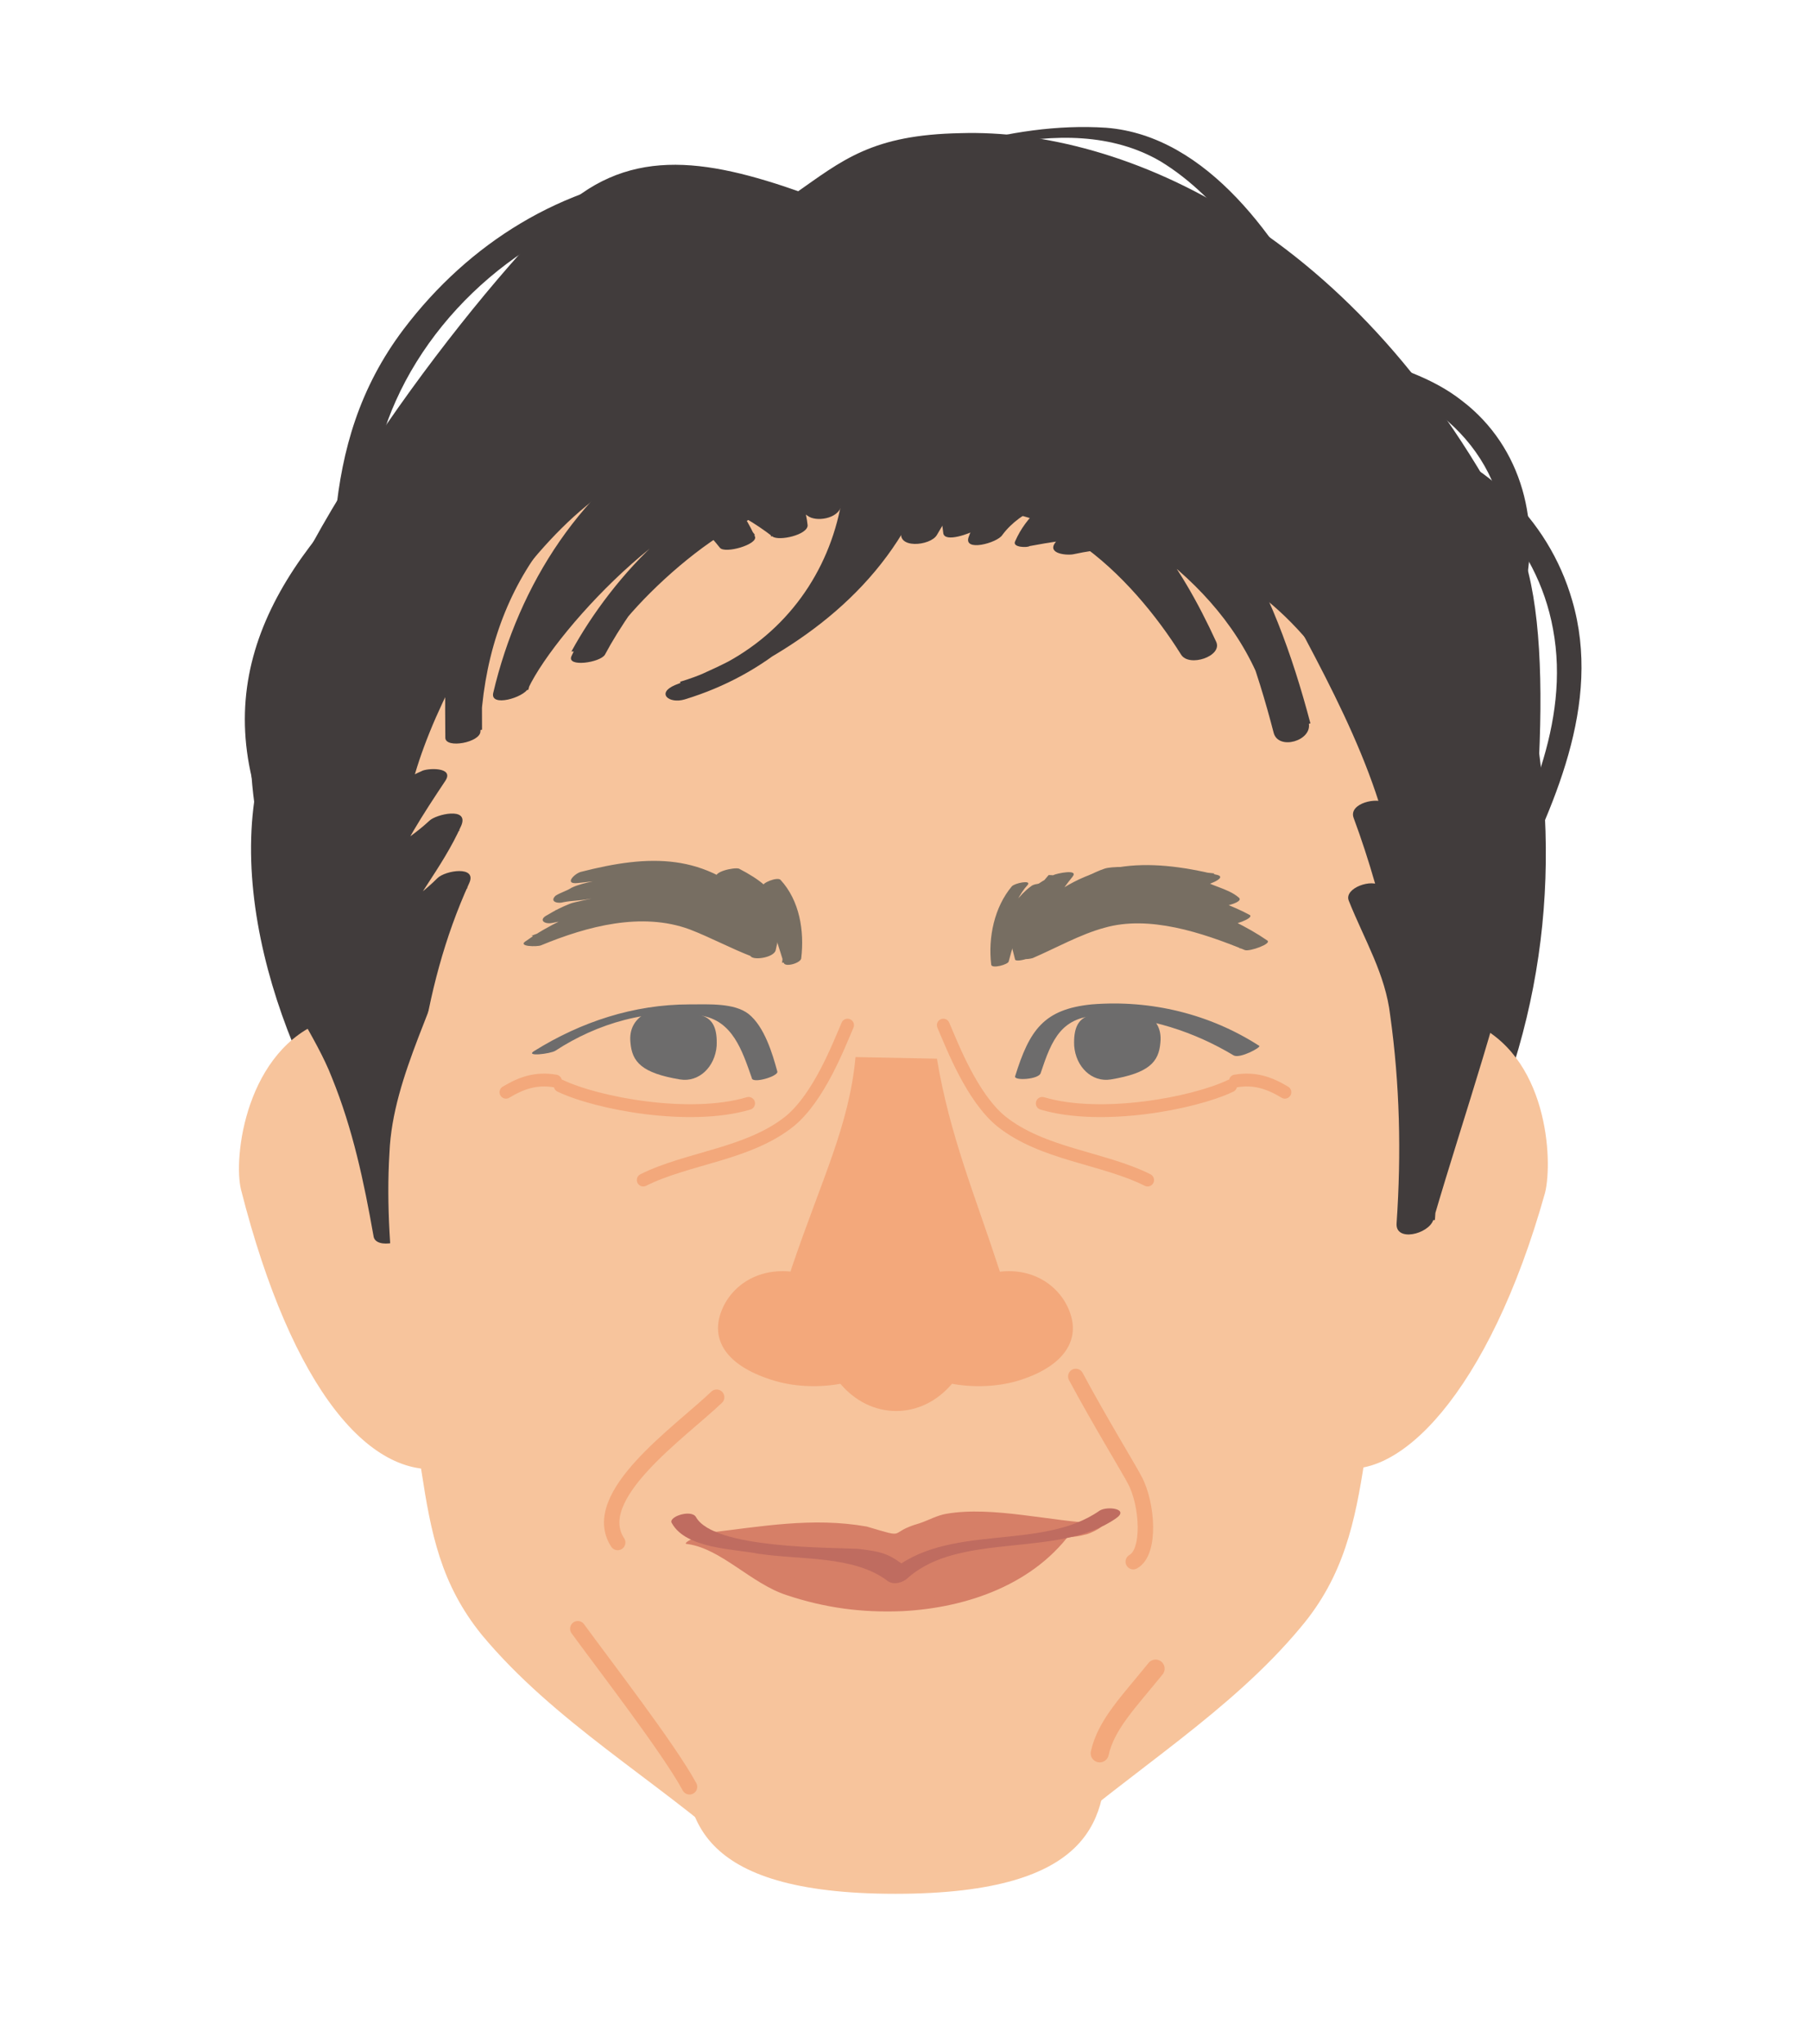 <?xml version="1.0" encoding="utf-8"?>
<!-- Generator: Adobe Illustrator 20.1.0, SVG Export Plug-In . SVG Version: 6.00 Build 0)  -->
<svg version="1.1" id="レイヤー_1" xmlns="http://www.w3.org/2000/svg" xmlns:xlink="http://www.w3.org/1999/xlink" x="0px"
	 y="0px" viewBox="0 0 113.4 128" style="enable-background:new 0 0 113.4 128;" xml:space="preserve">
<style type="text/css">
	.st0{fill:#413C3C;stroke:#413C3C;stroke-width:1.123;stroke-miterlimit:10;}
	.st1{fill:#413C3C;}
	.st2{fill:#F7C49C;}
	.st3{fill:#F3A87B;}
	.st4{fill:#D67F67;}
	.st5{fill:#BF6C60;}
	.st6{fill:none;stroke:#F3A87B;stroke-width:0.966;stroke-linecap:round;stroke-linejoin:round;stroke-miterlimit:10;}
	.st7{fill:none;stroke:#F3A87B;stroke-width:1.136;stroke-linecap:round;stroke-linejoin:round;stroke-miterlimit:10;}
	.st8{fill:#6D6C6C;}
	.st9{fill:#776E62;}
	.st10{fill:none;stroke:#F3A87B;stroke-width:0.805;stroke-linecap:round;stroke-linejoin:round;stroke-miterlimit:10;}
</style>
<g>
	<path class="st0" d="M27.1,71.5c-3,11.7-5.2,3.4-5.2,3.4c-1.7-7.7-5.2-13.4-5.2-31.2c0-6.7,11.3-22.5,18.5-29.8
		c4.1-4.1,8.7-3.5,14.9-1.3c3-2.1,4.7-3.6,10.1-3.7c9.9-0.3,24.6,5.9,34.2,24.8c5.3,10.5-4.7,53.1-4.5,53c0,0,0.6-11.1-0.4-17.3
		L27.1,71.5z"/>
	<g>
		<g>
			<path class="st1" d="M23.8,29.4c-7.6,7.2-11.3,14.8-5.9,24.7c0.4,0.7,1.9,0.1,2.1-0.6c1-3.6,1.6-7.4,2.9-11
				c0.1-0.3,0.1-0.5-0.2-0.7c-0.6-0.4-0.7-0.5-1.4-0.7c-0.5-0.2-1.2,0-1.5,0.4c-7.1,8-3.7,20.7,1,28.9c0.4,0.8,2.5,0,2-0.9
				c-3.4-6-5.3-12-4.4-18.8c0.2-1.3,0.8-6.5,1.9-6.7c-0.7,0.2-2.2,8.9-2.5,9.7c0.7-0.2,1.4-0.4,2.1-0.6c-5.1-9.3-1.4-16.5,5.7-23.2
				C26.5,29,24.4,28.8,23.8,29.4L23.8,29.4z"/>
		</g>
	</g>
	<g>
		<path class="st1" d="M94.8,42c3.6,14.3,0.1,24.3-3.3,31.2c-0.5-6.4,2.4-17,1.1-23.2"/>
		<g>
			<path class="st1" d="M94,42.3c2.6,10.8,1.6,21.1-3.3,31.2c0.5-0.1,1-0.2,1.5-0.3c-0.3-7.8,2.3-15.5,1.1-23.2
				c-0.1-0.4-1.6-0.1-1.5,0.4c1.3,7.7-1.4,15.5-1.1,23.2c0,0.5,1.4,0,1.5-0.3c4.9-10.1,5.8-20.4,3.3-31.3
				C95.4,41.4,93.9,41.8,94,42.3L94,42.3z"/>
		</g>
	</g>
	<path class="st2" d="M89.7,52.7c-0.7,10.9-1.8,22.3-3.5,32.7c-2.1,13.1-21.1,27.8-28.5,27.8c-9.2,0-29.7-16.6-32-27.9
		c-2.1-10.4-2.8-21.9-3.5-32.7c-1.5-24.3,12.3-38.9,35.6-38.8S91.3,28.4,89.7,52.7z"/>
	<path class="st2" d="M69.3,109.5c0,4.1-0.5,9.1-13.2,9.1c-12.7,0-13.2-5-13.2-9.1c0-4.1,5.9-5.6,13.2-5.6
		C63.4,103.9,69.3,105.5,69.3,109.5z"/>
	<g>
		<g>
			<g>
				<g>
					<g>
						<path class="st2" d="M96.8,74.7c-3.5,12.5-9.3,18.4-13.3,17.1c-4-1.3-0.8-5.5,0.2-12.1c1-6.6,0.1-10.5,3.5-13.8
							c1.4-1.4,4-2.2,4.9-1.9C97,66,97.3,72.7,96.8,74.7z"/>
					</g>
				</g>
			</g>
		</g>
		<g>
			<g>
				<g>
					<g>
						<path class="st2" d="M15.1,74.5c3.2,12.6,8.2,18.4,13,17.4c4.2-0.9,0.9-5.5,0-12.1c-0.8-6.6,0.1-10.5-3.2-13.9
							c-1.4-1.5-3.6-2.3-4.5-2C15.4,65.7,14.6,72.5,15.1,74.5z"/>
					</g>
				</g>
			</g>
		</g>
	</g>
	<g>
		
			<ellipse transform="matrix(1.331993e-03 -1 1 1.331993e-03 -26.626 138.655)" class="st3" cx="56.1" cy="82.7" rx="5.7" ry="4.9"/>
		<path class="st3" d="M58.7,66.3c0.8,4.8,2.4,8.6,3.9,13.2c1.5,4.4-2.7,5.3-6.5,5.3c-3.8,0-8-1-6.5-5.4c1.9-5.6,3.6-8.9,4-13.2"/>
		<g>
			<g>
				<g>
					<path class="st3" d="M67,82.1c-0.7-1.8-2.8-3.1-5.5-2.2c-2.7,0.9-4.9,4.3-4.3,5.5c0.6,1.2,4.1,1.9,6.8,1
						C66.7,85.5,67.7,83.9,67,82.1z"/>
				</g>
			</g>
			<g>
				<path class="st3" d="M45.2,82.1c0.7-1.8,2.8-3.1,5.6-2.2c2.7,0.9,4.9,4.3,4.3,5.5s-4.1,1.9-6.8,1C45.5,85.5,44.5,83.9,45.2,82.1
					z"/>
			</g>
		</g>
	</g>
	<g>
		<g>
			<path class="st4" d="M53.5,96c0.8,0.2,2.5,0.9,2.5,0.9c0.3,0,2.3-1.5,2.8-1.6c0.4-0.1,7.3,0.5,9.4,0.6c-0.3,0.1-1.7,0.1-1.7,0.1
				c-0.5,1.1-2.7,3-5.3,3.9c-2.8,1-6.7,0.8-8,0.5c-3.1-0.6-7.2-2.3-7.7-3.9l-1.4-0.2c0,0,1.4-0.2,3.3-0.5
				C49.7,95.5,51.7,95.6,53.5,96z"/>
			<g>
				<path class="st4" d="M52.7,96.3c2.1,0.6,2.6,1.1,4.5,0.3c0.9-0.4,0.9-0.8,1.7-1c0.7-0.2,2.1,0.1,2.7,0.2c0.9,0.1,5-0.1,5.3,0
					c-0.1-0.1-0.5-0.5-1.1,0c-2.9,2.5-4.9,4.5-9.9,4.4c-2.9,0-6.2-1-8.5-2.7c-1.9-1.4-0.5-1.3-2.7-1.6c-0.4,0.2-0.8,0.5-1.2,0.7
					C46.6,96.4,49.5,95.8,52.7,96.3c0.4,0.1,2.1-0.6,1.6-0.7c-3.4-0.6-6.6,0-10,0.4c-0.2,0-1.8,0.7-1.2,0.7c2.1,0.3,4,2.5,6.2,3.2
					c2.4,0.8,4.7,1.1,7.2,1c4.1-0.2,8.4-1.7,10.8-5.2c-0.5,0.2-1,0.4-1.5,0.6c0.7,0,1.5,0,2.2-0.2c0.2,0,1.7-0.7,0.8-0.7
					c-2.9-0.1-6.6-1.1-9.5-0.6c-0.6,0.1-1.1,0.4-1.7,0.6c-2.1,0.6-0.6,1-3.3,0.2C53.8,95.5,52.2,96.2,52.7,96.3z"/>
			</g>
		</g>
		<g>
			<g>
				<path class="st5" d="M42.1,95.4c0.9,1.6,3.9,1.6,5.4,1.9c2.6,0.4,6,0.1,8.1,1.7c0.4,0.3,1,0.1,1.3-0.2c3.3-2.9,9.4-1.2,13-3.7
					c0.9-0.6-0.5-0.8-1-0.5c-3.7,2.6-9.6,0.7-13.2,3.9c0.4-0.1,0.9-0.1,1.3-0.2c-1.3-1-1.6-1.1-3.2-1.3C52,96.9,44.7,97,43.6,95
					C43.3,94.5,41.8,95,42.1,95.4L42.1,95.4z"/>
			</g>
		</g>
	</g>
	<g>
		<path class="st1" d="M56.7,26.2c1-1,2.9-1.9,4.2-2.3c0,0.7-1.7,1.7-1.7,2.4c2.9-0.9,6.2-1.8,9.2-2.3c-0.9,0.8-3.6,1.6-4.4,2.1
			c3.9,0.6,12.5,1.2,13.3,3c2.3,4.5,10.6,20.1,11.1,25.2c-0.2,0.1-2.4-3.6-2.6-3.4c0.6,1.5,2.1,6.5,2.4,8.4
			c-0.3-0.5-2.1-2.8-2.7-3.2c0.8,2.4,2.3,5.1,2.3,5.1c0.4,3.1,1.3,8.9,0.7,15.4c1.7-5.9,4.3-13.9,6.2-21.3
			c2.1-8.3-0.5-19.8-5.1-27.1c-4.6-7.3-9.2-10.3-17.2-13.7c-2.1-0.9-4.3-1.6-6.5-1.6c-2.3,0-19.4,0-15.4,1.7
			C57.1,17.2,56.7,26.2,56.7,26.2z"/>
		<g>
			<path class="st1" d="M57.5,26.7c1.1-0.9,2.3-1.6,3.7-2.1c-0.4-0.3-0.8-0.6-1.3-0.9c-0.5,0.8-1.2,1.5-1.7,2.4
				c-0.4,0.8,0.8,1,1.3,0.9c3.1-0.9,6.1-1.7,9.2-2.3c-0.3-0.4-0.6-0.8-0.9-1.2c-1.3,0.8-2.8,1.3-4.2,2c-0.7,0.4-0.9,1.3,0.1,1.4
				c3.5,0.5,7.4,0.5,10.7,1.7c2.8,1,3.7,4.3,5,6.9c3,5.8,7.1,12.5,8,19.1c0.7-0.3,1.3-0.6,2-0.9c-1.1-0.9-1.5-2.6-2.6-3.4
				c-0.5-0.4-2.3,0-2,0.9c1,2.7,1.8,5.5,2.4,8.4c0.7-0.3,1.4-0.5,2.2-0.8c-0.8-1.2-1.8-2.4-2.9-3.3c-0.5-0.5-2.3,0.1-2,0.9
				c1,2.5,2.3,4.6,2.6,7.2c0.6,4.3,0.7,8.6,0.4,13c-0.1,1.2,2,0.7,2.3-0.2c4-13.7,9.5-26.4,4.8-40.7C90.8,24.6,82.6,16.8,71.6,13
				c-3.6-1.2-7-1.1-10.8-1c-3,0.1-8-0.6-10.7,0.9c-1.7,0.9-1.2,1-0.4,2.2c0.7,1.1,2.8,1.8,3.7,3.1c0.8,1.2,1.3,2.6,1.7,3.9
				c0.4,1.3,0.5,2.8,0.5,4.2c0,1.1,2.3,0.8,2.3-0.2c0-2.2-0.3-4.4-1.1-6.4c-0.6-1.6-1.5-3-2.7-4.1c-0.4-0.4-1-0.9-1.5-1.2
				c-2.2-0.9-0.6-0.7-1.6-0.1c2.1-1.3,7.3-0.6,9.7-0.7c4.5-0.1,8.4,0.2,12.6,2.1c10.8,4.8,17.7,13.4,20.3,25.1
				c2.7,12.4-2.6,24.1-6,35.8c0.8-0.1,1.5-0.1,2.3-0.2c0.3-4.1,0.2-8.1-0.3-12.1c-0.4-3.4-1.5-5.3-2.8-8.5c-0.7,0.3-1.3,0.6-2,0.9
				c1,0.9,1.8,2,2.6,3.1c0.5,0.8,2.3,0.2,2.2-0.8c-0.6-2.8-1.3-5.7-2.4-8.4c-0.7,0.3-1.3,0.6-2,0.9c1.1,0.9,1.5,2.6,2.6,3.4
				c0.6,0.5,2.1,0,2-0.9c-1-7.4-5.8-14.8-9.1-21.4c-1.2-2.4-1.8-4.4-4.3-5.3c-3.6-1.3-7.9-1.4-11.7-1.9c0,0.5,0.1,1,0.1,1.4
				c1.5-0.8,3.2-1.4,4.7-2.3c1.1-0.7-0.2-1.4-0.9-1.2c-3.1,0.6-6.2,1.4-9.2,2.3c0.4,0.3,0.8,0.6,1.3,0.9c0.5-0.8,1.2-1.5,1.7-2.4
				c0.4-0.8-0.8-1-1.3-0.9c-1.8,0.6-3.3,1.4-4.8,2.6C54.8,26.6,56.6,27.4,57.5,26.7z"/>
		</g>
	</g>
	<g>
		<path class="st1" d="M53.7,25.3c-0.9-0.7-4.5-1.4-5.7-1.7c-1.8,0.4,2.7,1.6,2.9,2.4c-2.9-0.5-10.4-1.5-10.4-1.3s5.4,4,4.7,3.8
			c-4.3-1.4-8.3,0.7-12.8,6.6c-1.1,1.5-7.9,11.2-8.2,15.8c0.6-0.4,1.9-2,2.6-2c-1.3,1.9-2.7,3.5-3.7,6.5c1.5-2,3.7-2.5,4.7-3.7
			c-1.1,3-3.4,4.6-4.4,7.6c1.1-1.3,3.8-2.7,4.9-4c-3,6.1-3.8,14.8-3.7,21.8C23.4,69.6,21.6,66,18,59.2c-0.9-1.8,0.4-4.6-0.3-6.5
			c-1.6-4.4-1.1-9.3,0.6-13.6c1.7-4.3,4.1-8.2,7.2-11.8c3.3-3.9,11.6-10.9,16.5-12.4C59.1,9.9,53.7,25.3,53.7,25.3z"/>
		<g>
			<path class="st1" d="M54.6,24.7c-2.1-1.1-5.4-2.5-7.7-1.3c-0.3,0.2-0.5,0.6-0.3,0.9c0.7,1.2,2.4,1.2,3.3,2.2
				c0.5-0.4,1-0.8,1.4-1.2c-3.2-0.5-7.7-2-11-1.3c-0.4,0.1-1.3,0.6-0.9,1.1c0.4,0.4,4.4,3.7,4.7,3.2c0.6-0.2,1.2-0.4,1.7-0.6
				c-6.3-1.6-11,2.4-14.5,7.2C28,39.6,24,45.3,23.1,51c-0.1,0.9,1.5,0.6,1.9,0.3c0.6-0.5,1.9-1.7,2.3-1.8c-0.5-0.2-1-0.4-1.5-0.6
				c-1.5,2.1-2.8,4.1-3.7,6.5c-0.5,1.1,1.5,0.8,2,0.3c1.4-1.5,3.2-2.4,4.7-3.7c-0.7-0.1-1.3-0.2-2-0.3c-1.2,2.7-3.2,4.9-4.4,7.6
				c-0.5,1.1,1.5,0.8,2,0.3c1.5-1.5,3.4-2.5,4.9-4c-0.7-0.1-1.3-0.2-2-0.3c-3.1,6.9-3.8,14.5-3.8,22c0.8-0.1,1.5-0.3,2.3-0.4
				c-0.7-4.3-1.8-8.4-3.7-12.3c-1-2-2.1-3.8-2.6-6c-0.5-2-0.2-3.9-0.5-6c-1-6.7-0.7-11.8,2.8-17.9c2.4-4.3,5.6-8.1,9.3-11.4
				c4.1-3.6,17.4-14,21.8-5.9c1.3,2.4,0.7,5.7-0.1,8.1c-0.3,0.9,2,0.6,2.3-0.2c1.1-3.1,1.6-7.6-1-10.1c-4.7-4.6-13.7-0.5-18.1,2.4
				C27,23.3,18.6,32.1,16.2,42.6c-0.7,3-0.6,5.8-0.1,8.8c0.4,2.6,0,5.6,0.8,8.1c0.8,2.7,2.9,5.4,3.9,8c1.3,3.2,2,6.5,2.6,9.9
				c0.1,0.9,2.3,0.4,2.3-0.4c0-7.4,0.6-14.9,3.7-21.7c0.5-1.1-1.5-0.8-2-0.3c-1.5,1.5-3.4,2.5-4.9,4c0.7,0.1,1.3,0.2,2,0.3
				c1.2-2.7,3.2-4.9,4.4-7.6c0.5-1.2-1.6-0.7-2-0.3c-1.5,1.4-3.3,2.2-4.7,3.7c0.7,0.1,1.3,0.2,2,0.3c1-2.4,2.3-4.4,3.7-6.5
				c0.6-0.9-1.2-0.8-1.5-0.6c-1.2,0.5-1.9,1.3-2.8,2.1c0.6,0.1,1.2,0.2,1.9,0.3c1-7.2,10.8-23.8,19.2-21.6c0.6,0.2,1.4-0.1,1.7-0.6
				c0,0,0,0,0,0c0.1-0.1,0.1-0.4,0-0.5c-1.5-1.3-3.4-2.2-4.8-3.7c-0.3,0.4-0.6,0.8-0.9,1.1c2.5-0.6,7.2,0.9,9.8,1.4
				c0.5,0.1,2.1-0.5,1.4-1.2c-0.6-0.6-1.9-1.5-2.7-1.6c-1.6-0.2-0.6,0.4-0.1,0.8c0.9,0.6,2.7,0.6,3.7,1.2
				C53.6,26.3,55.6,25.3,54.6,24.7z"/>
		</g>
	</g>
	<g>
		<g>
			<path class="st1" d="M52.4,12.8c5.7-2.7,14.3-6.2,20.3-2.7c3.8,2.3,6.8,6.8,8.7,10.7c0.2,0.4,1.7-0.1,1.5-0.4
				C80.2,15.1,75.7,8.5,69.3,8c-6.1-0.4-12.4,1.9-17.8,4.5C50.6,13,52,13,52.4,12.8L52.4,12.8z"/>
		</g>
	</g>
	<g>
		<g>
			<path class="st1" d="M73.4,18.7c4.2,2.5,8.5,3.6,13,5.2c5.9,2.1,9.2,7.4,7.5,13.6c-0.2,0.7,1.3,0.6,1.5-0.1
				c1.2-4.5,0-9.4-3.8-12.3c-1.9-1.5-4.3-2.2-6.6-2.9c-3.7-1.1-7.1-2.4-10.5-4.4C74,17.5,72.7,18.3,73.4,18.7L73.4,18.7z"/>
		</g>
	</g>
	<g>
		<g>
			<path class="st1" d="M86.7,28.2c5.4,1.4,9.6,5.7,10.6,11.2c1.1,5.9-1.7,11.6-4.3,16.7c-0.4,0.8,1.1,0.8,1.5,0.2
				c2.8-5.7,5.9-12.2,4-18.7c-1.5-5.2-5.7-9.1-11-10.5C86.9,27,85.8,28,86.7,28.2L86.7,28.2z"/>
		</g>
	</g>
	<g>
		<g>
			<path class="st1" d="M42,10.8c-6.8,0.8-12.6,4.4-16.7,9.8C19.7,28,21,36.2,20.8,44.9c0,1.1,2.1,0.8,2.2-0.2
				c0.2-6.6-1-13.4,1.8-19.6c3-6.7,9.8-11.9,17.1-12.8C43,12.2,43.5,10.6,42,10.8L42,10.8z"/>
		</g>
	</g>
	<g>
		<g>
			<path class="st2" d="M29.8,57.7c-2.2,10.5-4.8,9.7-4.3,16.5c0.9,12.8,2.6,21.3,2.6,21.7c1,7.3,12.4,13.6,19.1,19.7
				c0.5-0.8-10.8-24.4-13.2-37"/>
			<g>
				<path class="st2" d="M28.7,57.8c-1.1,4.8-4.1,9.5-4.3,14.4c-0.4,6.5,1,13.5,2,19.9c0.6,3.9,1.2,7.1,3.8,10.3
					c4.5,5.4,10.8,9,16,13.6c0.5,0.4,2,0.2,2.1-0.6c0.2-1.2-0.8-2.7-1.2-3.8c-1.3-3.3-2.7-6.6-4.1-9.9c-3.1-7.6-6.3-15.4-7.9-23.4
					c-0.2-0.8-2.4-0.3-2.2,0.6c1.5,7.7,4.5,15.1,7.4,22.3c1.3,3.2,2.6,6.3,3.9,9.5c0.5,1.2,2,3.6,1.9,5c0.7-0.2,1.4-0.4,2.1-0.6
					c-4.9-4.4-10.7-7.8-15.2-12.7c-3.1-3.4-3.9-6.7-4.5-10.9c-1-6.4-2.7-14-1.9-20.4c0.6-4.5,3.3-9,4.3-13.5
					C31,56.7,28.8,57,28.7,57.8L28.7,57.8z"/>
			</g>
		</g>
		<g>
			<path class="st2" d="M83.4,56.7c2.2,10.5,3.5,10.7,3,17.5c-0.9,12.8-2.6,21.3-2.6,21.7c-1,7.3-12.1,13.6-18.8,19.7
				c-0.5-0.8,10.8-24.4,13.2-37"/>
			<g>
				<path class="st2" d="M82.3,57c1,4.7,2.9,9.5,3.1,14.4c0.3,6.4-0.9,13.2-1.9,19.5c-0.5,3.7-0.9,7.2-3.2,10.2
					c-4.2,5.8-10.9,9.5-16.2,14.2c0.7-0.1,1.3-0.1,2-0.2c-0.2-1.4,1.3-3.8,1.8-5c1.3-3.2,2.6-6.3,3.9-9.5c2.9-7.2,5.9-14.6,7.4-22.3
					c0.1-0.6-2.1-0.3-2.2,0.3c-1.6,8.1-4.8,15.8-7.9,23.4c-1.3,3.2-2.6,6.3-3.9,9.5c-0.4,1.1-1.6,2.9-1.4,4.1c0.1,0.6,1.7,0,2-0.2
					c5.1-4.5,11.3-8.2,15.7-13.5c2.7-3.2,3.4-6.6,4-10.5c1-6.5,2-13.3,2-19.9c0-5.2-2-10.3-3.1-15.3C84.4,55.8,82.2,56.4,82.3,57
					L82.3,57z"/>
			</g>
		</g>
	</g>
	<path class="st6" d="M67.4,86.2c1.5,2.8,3.4,5.9,3.7,6.5c0.8,1.5,1,4.5-0.1,5.1"/>
	<path class="st6" d="M44.9,87.5c-2.3,2.2-8.1,6.2-6.2,9.1"/>
	<path class="st6" d="M36.2,102c1.6,2.2,5.7,7.5,7,9.9"/>
	<path class="st7" d="M72.4,104.5c-1.7,2.1-3.1,3.5-3.5,5.3"/>
	<g>
		<path class="st1" d="M57.7,33.5c1.4-2.9,4.2-4.9,7.3-5.4c-1.6,1.6-2.4,3.3-3.1,5.4c1.2-2.4,4.9-2.9,7.6-3.2s3.8-0.4,6.2,0.8
			c-3.2-0.1-7,0.3-8.5,3.1c6-1.6,12.2,0.7,15.8,5.7c0.6-4.5-0.5-9-3.2-12.6c-3.7-5-9.2-8.6-15.2-10c-1.1-0.3-2.3-0.4-3.3,0
			c-0.8,0.4-1.4,1.1-1.9,1.9c-0.7,1.3-1.1,2.7-1.1,4.2L57.7,33.5z"/>
		<g>
			<path class="st1" d="M58.7,33.5c1.4-2.5,3.5-4.2,6.4-4.8c-0.4-0.3-0.7-0.6-1.1-0.9c-1.5,1.8-2.5,3.6-3.3,5.8
				c-0.4,1,1.8,0.4,2.1-0.1c2.3-3.1,8.8-3.3,11.9-1.9c0.4-0.4,0.8-0.8,1.3-1.3c-3.8-0.1-7.6,0.4-9.9,3.7c-0.5,0.7,0.8,0.8,1.2,0.7
				c6-1.3,10.9,1,14.7,5.5c0.4,0.5,2,0.2,2.1-0.6c0.7-7.1-2.2-12.9-7.6-17.5c-3.4-2.9-9.6-6.8-14.4-5.9c-6.7,1.3-5.3,12.1-5.6,17.2
				c-0.1,1,2.2,0.6,2.2-0.2c0.2-3.7-0.6-9.5,1.2-12.8c3.1-5.9,12.3,0.6,15.7,3.7c4.5,4.2,6.8,9.6,6.2,15.8c0.7-0.2,1.4-0.4,2.1-0.6
				c-4.3-5.3-10.4-7.3-17-5.8c0.4,0.2,0.8,0.5,1.2,0.7c2.1-2,4.4-2.8,7.1-2.5c0.4,0,2.3-0.8,1.3-1.3c-4.7-2.1-12.4-1.5-15.7,2.9
				c0.7,0,1.4,0,2.1-0.1c0.6-1.9,1.5-3.6,2.9-5.1c0.7-0.8-0.5-1-1.1-0.9c-3.6,0.8-6.3,2.7-8.2,6C56.1,34.4,58.3,34.2,58.7,33.5z"/>
		</g>
	</g>
	<g>
		<path class="st1" d="M54.8,19.7c0.9-0.3,1.9,0.2,2.4,1c0.5,0.7,0.7,1.7,0.8,2.6c0.5,4.5-1.2,9.1-4.1,12.6s-6.9,5.9-11.1,7.5
			c4.6-1.2,8.5-4.6,10.3-9s1.4-9.6-1.1-13.7"/>
		<g>
			<path class="st1" d="M54.3,20.3c5.8,0.5,1.3,11.4-0.1,13.7c-2.8,4.4-7.2,7.1-11.9,8.9c-1.2,0.5-0.4,1.2,0.6,0.9
				c10.2-3.1,15.5-13.7,10.2-23.5c-0.4-0.7-2.5,0-2.2,0.6c4.6,8.4,1.3,18.9-8.3,21.8c0.2,0.3,0.4,0.6,0.6,0.9
				c5.9-2.3,11.4-6,14.2-11.8c1.8-3.7,3.9-12.3-2.2-12.9C54.4,19,52.9,20.1,54.3,20.3L54.3,20.3z"/>
		</g>
	</g>
	<g>
		<path class="st1" d="M52.6,22.6c1.6,1.3-0.3,7.4-0.8,9.5c-2.6-2.6-13.6,5.4-14.9,8.9c2.2-4.5,9.1-10.5,12-10.1
			c-4-1.6-15.3,8.5-16.9,12.5c1.6-7.6,6.8-13.7,11.4-16c-8.7,2.3-14.4,9.5-14.4,18.7c-0.1-9.2-0.1-18.3,7.4-25
			c2.4-2.2,3.5-3.7,6.8-4.2c3.2-0.5,6.8,0.5,8.8,3.2"/>
		<g>
			<path class="st1" d="M51.5,23c1.6,2.3-0.2,6.7-0.8,9.2c0.7-0.2,1.4-0.4,2.1-0.6c-5-3.5-15.1,5.3-17,9.5c-0.3,0.7,1.8,0.4,2.1-0.1
				c1.7-3.2,6.3-9.5,10.6-9.5c0.5,0,2.4-0.9,1.1-1.2c-6.6-1.7-16.2,8-18.7,13.2c0.7-0.1,1.5-0.2,2.2-0.3c1.6-6.4,5.1-12.3,11-15.5
				c1.1-0.6-0.1-1.1-0.8-0.9c-9.1,2.7-15,9.7-15.3,19.3c0.7-0.1,1.5-0.3,2.2-0.4c0-5.3-0.2-11,1.6-16.1c1-2.8,2.5-5.2,4.5-7.4
				c3.7-3.9,10.6-6.4,14.7-1.9c0.5,0.6,2.6-0.2,2-0.9c-5.3-5.8-12.5-3.4-17.5,1.3c-7.2,6.9-7.7,16-7.6,25.5c0,0.7,2.2,0.3,2.2-0.4
				c0.3-8.6,5-15.5,13.4-18c-0.3-0.3-0.6-0.6-0.8-0.9c-6.2,3.4-10.2,9.7-11.8,16.5c-0.2,0.9,1.9,0.3,2.2-0.3
				c1.8-3.8,10.4-13,15.1-11.8c0.4-0.4,0.7-0.8,1.1-1.2c-5.6,0-11,6.1-13.5,10.7c0.7,0,1.4-0.1,2.1-0.1c1.2-2.7,9.6-10.6,12.7-8.4
				c0.5,0.4,1.9,0.2,2.1-0.6c0.7-2.8,2.5-7.2,0.7-9.8C53.2,21.6,51,22.3,51.5,23L51.5,23z"/>
		</g>
	</g>
	<g>
		<g>
			<path class="st1" d="M47.6,31.6c0.5,0.7,0.7,1.1,0.7,2c0.7-0.2,1.5-0.5,2.2-0.7c-2.3-1.8-4.8-2.9-7.7-3.3c-0.3,0-2.5,0.5-2,0.8
				c1.7,1.1,3.1,2.4,4.3,3.9c0.3,0.4,2.4-0.2,2.2-0.7c-1.3-2.8-3.5-4.9-6.3-6.1c-0.5-0.2-2.6,0.6-1.8,0.9c2.6,1.2,4.7,3.2,5.9,5.8
				c0.7-0.2,1.5-0.5,2.2-0.7c-1.2-1.6-2.7-2.9-4.3-3.9c-0.7,0.3-1.3,0.6-2,0.8c2.7,0.5,5.2,1.5,7.4,3.2c0.4,0.3,2.2-0.1,2.2-0.7
				c-0.1-0.9-0.3-1.5-0.9-2.1C49.4,30.4,47.2,31.1,47.6,31.6L47.6,31.6z"/>
		</g>
	</g>
	<g>
		<g>
			<g>
				<g>
					<g>
						<path class="st8" d="M65.2,67.2c0.7-2.1,1.3-3.6,3.8-3.6c3,0.1,5.8,1,8.3,2.5c0.4,0.2,1.7-0.5,1.6-0.6
							c-3.1-2-6.8-2.9-10.5-2.6c-3,0.3-3.9,1.6-4.8,4.5C63.5,67.7,65.1,67.6,65.2,67.2L65.2,67.2z"/>
					</g>
				</g>
				<path class="st8" d="M72.7,65.3c-0.1,1.2-0.7,1.9-3.1,2.3c-1.2,0.2-2.2-0.8-2.3-2.1c-0.1-2.2,1.2-1.9,2.4-2.2
					C71,62.9,72.9,63.5,72.7,65.3z"/>
			</g>
		</g>
		<g>
			<g>
				<path class="st9" d="M64.3,59.6c-0.1-0.5-0.4-2.6-0.4-2.7c0.2-0.4,1.8-2,2.5-2.2c-1.3,1.4-1,1.8-1.1,2.3
					c0.5-0.6,2.4-2.1,3.9-2.6c0.9-0.3,4.7,0.1,6.4,0.5c-0.5-0.1-1-0.1-1.5,0c-0.1,0,2.6,1.2,2.6,1.3c0,0-2.8-0.4-2.6-0.3
					c0.9,0.6,2.3,0.9,3.3,1.5c-0.8-0.2-2.2-0.4-3-0.6c1.2,0.5,3.1,1.4,4.1,2.1c-1.8-0.8-5.1-1.5-5.5-1.6c-1.8-0.4-4.6,0.2-6.1,1.1
					L64.3,59.6z"/>
				<g>
					<path class="st9" d="M65.1,59.4c-0.5-2.2-0.5-3.3,1.8-4.5c-0.4,0-0.8-0.1-1.2-0.1c-0.7,0.8-1,1.3-1.2,2.4
						c-0.1,0.6,1.3,0,1.5-0.1c2.6-2.6,5.6-2.6,9-1.7c0.4-0.2,0.7-0.5,1.1-0.7c-0.8-0.1-1.1-0.1-1.9,0c-0.1,0-1.2,0.4-0.9,0.6
						c0.8,0.6,1.9,0.7,2.6,1.3c0.4-0.2,0.8-0.4,1.2-0.6c-0.9-0.1-2.1-0.5-3-0.3c-0.1,0-1.2,0.4-0.9,0.6c1.1,0.6,2.2,0.9,3.3,1.5
						c0.5-0.2,0.9-0.4,1.4-0.6c-1-0.2-2.1-0.4-3.1-0.6c-0.3,0-1.7,0.4-1.1,0.7c1.4,0.6,2.7,1.2,4,2.1c0.5-0.2,0.9-0.4,1.4-0.6
						c-2.6-1-5.5-2-8.3-1.7c-2.4,0.3-4.5,1.4-6.7,2.4c-1,0.4-0.1,0.7,0.6,0.5c1.4-0.6,3-1.5,4.5-1.9c2.8-0.8,6.1,0.3,8.8,1.4
						c0.3,0.1,1.7-0.4,1.4-0.6c-1.3-0.9-2.7-1.5-4.2-2.2c-0.4,0.2-0.7,0.5-1.1,0.7c0.9,0.2,1.9,0.3,2.8,0.5c0.3,0.1,1.7-0.4,1.4-0.6
						c-1.1-0.6-2.2-0.9-3.3-1.5c-0.3,0.2-0.6,0.4-0.9,0.6c0.5-0.1,1.7,0.3,2.3,0.4c0.2,0,1.6-0.3,1.2-0.6c-0.7-0.6-1.8-0.7-2.6-1.3
						c-0.3,0.2-0.6,0.4-0.9,0.6c0.4,0,0.7,0,1.1,0c0.3,0,1.7-0.5,1.1-0.7c-4.5-1.1-8.2-1-11.7,2.4c0.5,0,1-0.1,1.5-0.1
						c0.2-1,0.3-1.2,1.1-2.2c0.4-0.5-1-0.2-1.2-0.1c-0.8,0.4-2.4,1.4-2.7,2.4c-0.3,0.8,0.1,2.1,0.3,2.9
						C63.7,60.3,65.2,59.9,65.1,59.4z"/>
				</g>
			</g>
			<g>
				<g>
					<path class="st9" d="M64.6,55.5c-1.5,1.1-2.1,3.1-2.5,4.8c0.4-0.1,0.7-0.2,1.1-0.2c-0.2-1.6,0.1-3.5,1.2-4.7
						c0.2-0.3-0.8-0.1-1,0.1c-1.1,1.3-1.5,3.2-1.3,4.9c0,0.3,1.1,0,1.1-0.2c0.4-1.5,1-3.5,2.3-4.5C65.9,55.2,64.8,55.3,64.6,55.5
						L64.6,55.5z"/>
				</g>
			</g>
		</g>
		<path class="st10" d="M65.3,69.1c3.7,1.1,9.5,0,11.8-1.1"/>
		<path class="st10" d="M59.1,64.2c0.6,1.4,1.8,4.5,3.6,6c2.6,2.1,6.4,2.3,9.2,3.7"/>
		<path class="st10" d="M77.4,67.7c1.2-0.2,2.1,0.1,3.1,0.7"/>
		<g>
			<g>
				<g>
					<g>
						<path class="st8" d="M48.7,67.1c-0.3-1.1-0.8-2.8-1.8-3.6c-0.9-0.7-2.5-0.6-3.7-0.6c-3.5,0-6.8,1.1-9.7,2.9
							c-0.7,0.4,1,0.2,1.3,0c2.6-1.7,5.9-2.7,9.1-2.2c2,0.3,2.6,2.2,3.2,3.9C47.1,67.9,48.8,67.4,48.7,67.1L48.7,67.1z"/>
					</g>
				</g>
				<path class="st8" d="M39.5,65.3c0.1,1.2,0.7,1.9,3.1,2.3c1.2,0.2,2.2-0.8,2.3-2.1c0.1-2.2-1.2-1.9-2.4-2.2
					C41.2,62.9,39.3,63.5,39.5,65.3z"/>
			</g>
		</g>
		<g>
			<g>
				<path class="st9" d="M47.9,59.6c0.1-0.5,0.4-2.6,0.4-2.7c-0.2-0.4-1.8-2-2.5-2.2c1.3,1.4,1,1.8,1.1,2.3
					c-0.5-0.6-2.4-2.1-3.9-2.6c-0.9-0.3-4.7,0.1-6.4,0.5c0.5-0.1,1-0.1,1.5,0c0.1,0-2.6,1.2-2.6,1.3c0,0,2.8-0.4,2.6-0.3
					c-0.9,0.6-2.3,0.9-3.3,1.5c0.8-0.2,2.2-0.4,3-0.6c-1.2,0.5-3.1,1.4-4.1,2.1c1.8-0.8,5.1-1.5,5.5-1.6c1.8-0.4,4.6,0.2,6.1,1.1
					L47.9,59.6z"/>
				<g>
					<path class="st9" d="M48.6,59.5c0.6-2.6,0.4-3.7-2.3-5.1c-0.3-0.1-1.7,0.2-1.4,0.6c0.8,1,0.9,1.2,1.1,2.2
						c0.5-0.2,1-0.3,1.5-0.5c-3.3-3.3-6.8-3.2-11.1-2.1c-0.4,0.1-1.1,0.8-0.2,0.7c1.9-0.2,0.4-0.1-0.4,0.3c-0.3,0.2-0.7,0.3-1,0.5
						c-0.4,0.4,0.2,0.5,0.5,0.4c0.5-0.1,1.1-0.1,1.6-0.2c0.6-0.1-1,0.2-1.2,0.3c-0.5,0.2-0.9,0.4-1.4,0.7c-0.6,0.3-0.2,0.6,0.3,0.5
						c1-0.2,2-0.4,3-0.6c-0.1-0.2-0.1-0.4-0.2-0.6c-1.5,0.7-3,1.3-4.4,2.3c-0.7,0.4,0.7,0.4,0.9,0.3c2.9-1.2,6.3-2.1,9.3-1
						c1.3,0.5,2.6,1.2,3.9,1.7c0.4,0.2,1.8-0.4,1.3-0.7c-2.4-1-4.6-2.3-7.3-2.4c-2.6-0.1-5.4,0.9-7.8,1.8c0.3,0.1,0.6,0.2,0.9,0.3
						c1.2-0.8,2.5-1.4,3.8-1.9c0.6-0.3,0.6-0.7-0.2-0.6c-1,0.2-2,0.3-3,0.6c0.1,0.2,0.2,0.3,0.3,0.5c1.1-0.6,2.2-0.9,3.3-1.5
						c0.1-0.1,0.5-0.4,0.2-0.5c-1-0.2-2.2,0.2-3.1,0.3c0.2,0.1,0.3,0.3,0.5,0.4c0.7-0.6,1.8-0.7,2.6-1.3c0.2-0.2,0.2-0.4-0.1-0.4
						c-0.8-0.1-0.8-0.1-1.7,0c-0.1,0.2-0.2,0.4-0.2,0.7c3.7-0.9,6.7-0.7,9.5,2.1c0.3,0.3,1.6,0,1.5-0.5c-0.2-1-0.5-1.5-1.2-2.3
						c-0.5,0.2-0.9,0.4-1.4,0.6c2.1,1.1,2.4,2.5,2,4.7C47,60.2,48.5,60,48.6,59.5z"/>
				</g>
			</g>
			<g>
				<g>
					<path class="st9" d="M46.7,55.7c1.4,1.1,1.9,3,2.4,4.6c0.1,0.3,1.1,0,1.1-0.3c0.2-1.7-0.1-3.6-1.3-4.9
						c-0.2-0.2-1.2,0.2-1.1,0.4c1.1,1.3,1.4,3.2,1.2,4.8c0.4-0.1,0.7-0.2,1.1-0.3c-0.5-1.6-1-3.6-2.5-4.7
						C47.5,55.1,46.5,55.6,46.7,55.7L46.7,55.7z"/>
				</g>
			</g>
		</g>
		<path class="st10" d="M46.9,69.1c-3.7,1.1-9.5,0-11.8-1.1"/>
		<path class="st10" d="M53.1,64.2c-0.6,1.4-1.8,4.5-3.6,6c-2.6,2.1-6.4,2.3-9.2,3.7"/>
		<path class="st10" d="M34.8,67.7c-1.2-0.2-2.1,0.1-3.1,0.7"/>
	</g>
	<g>
		<path class="st1" d="M58.2,32.2c4.8-2.7,12.3,0.5,16.9,8.3c-2.5-5.5-5.4-9.3-9.8-11.2c12.5,5.6,15,11.9,15.7,16.3
			c-3.5-13.9-9.1-17.7-14-19.9"/>
		<g>
			<path class="st1" d="M58.7,32.8C64.9,29.8,71,36.2,74,41c0.5,0.8,2.6,0.1,2.2-0.8c-2.3-5-5.2-9.2-10.2-11.6
				c-0.4,0.5-0.9,1-1.3,1.5c7,3.2,13.7,7.8,15.2,15.8c0.7-0.2,1.5-0.4,2.2-0.6c-2.3-8.7-6-16.5-14.5-20.3c-1-0.4-2.6,0.9-1.3,1.5
				c8,3.6,11.4,11.3,13.5,19.4c0.3,1.1,2.4,0.5,2.2-0.6c-1.6-8.5-8.8-13.3-16.2-16.8c-0.9-0.4-2.6,0.9-1.3,1.5
				c4.6,2.2,7.2,6.2,9.3,10.7c0.7-0.3,1.4-0.5,2.2-0.8c-3.8-6.1-10.9-12.1-18.4-8.5C56.3,32.2,57.5,33.4,58.7,32.8L58.7,32.8z"/>
		</g>
	</g>
	<g>
		<g>
			<path class="st1" d="M59.1,31.2c-0.2,0.8-0.1,1.4,0,2.2c0.1,0.6,1.7,0,2-0.2c1.9-1.3,3.9-2,6.2-2c-0.1-0.3-0.1-0.5-0.2-0.8
				c-1.5,0.9-2.8,1.9-3.5,3.5c-0.2,0.4,0.8,0.4,0.9,0.3c2.6-0.5,5.1-0.7,7.8-0.6c0.7,0,2.4-1,0.9-1.1c-2.8-0.1-5.6,0.2-8.3,0.7
				c0.3,0.1,0.6,0.2,0.9,0.3c0.5-1.3,1.4-2,2.6-2.7c0.6-0.4,0.5-0.8-0.2-0.8c-3.3,0.1-6.1,1-8.8,2.9c0.7-0.1,1.3-0.1,2-0.2
				c-0.1-0.6-0.1-1.3,0-1.9C61.4,30.2,59.2,30.6,59.1,31.2L59.1,31.2z"/>
		</g>
	</g>
</g>
</svg>

